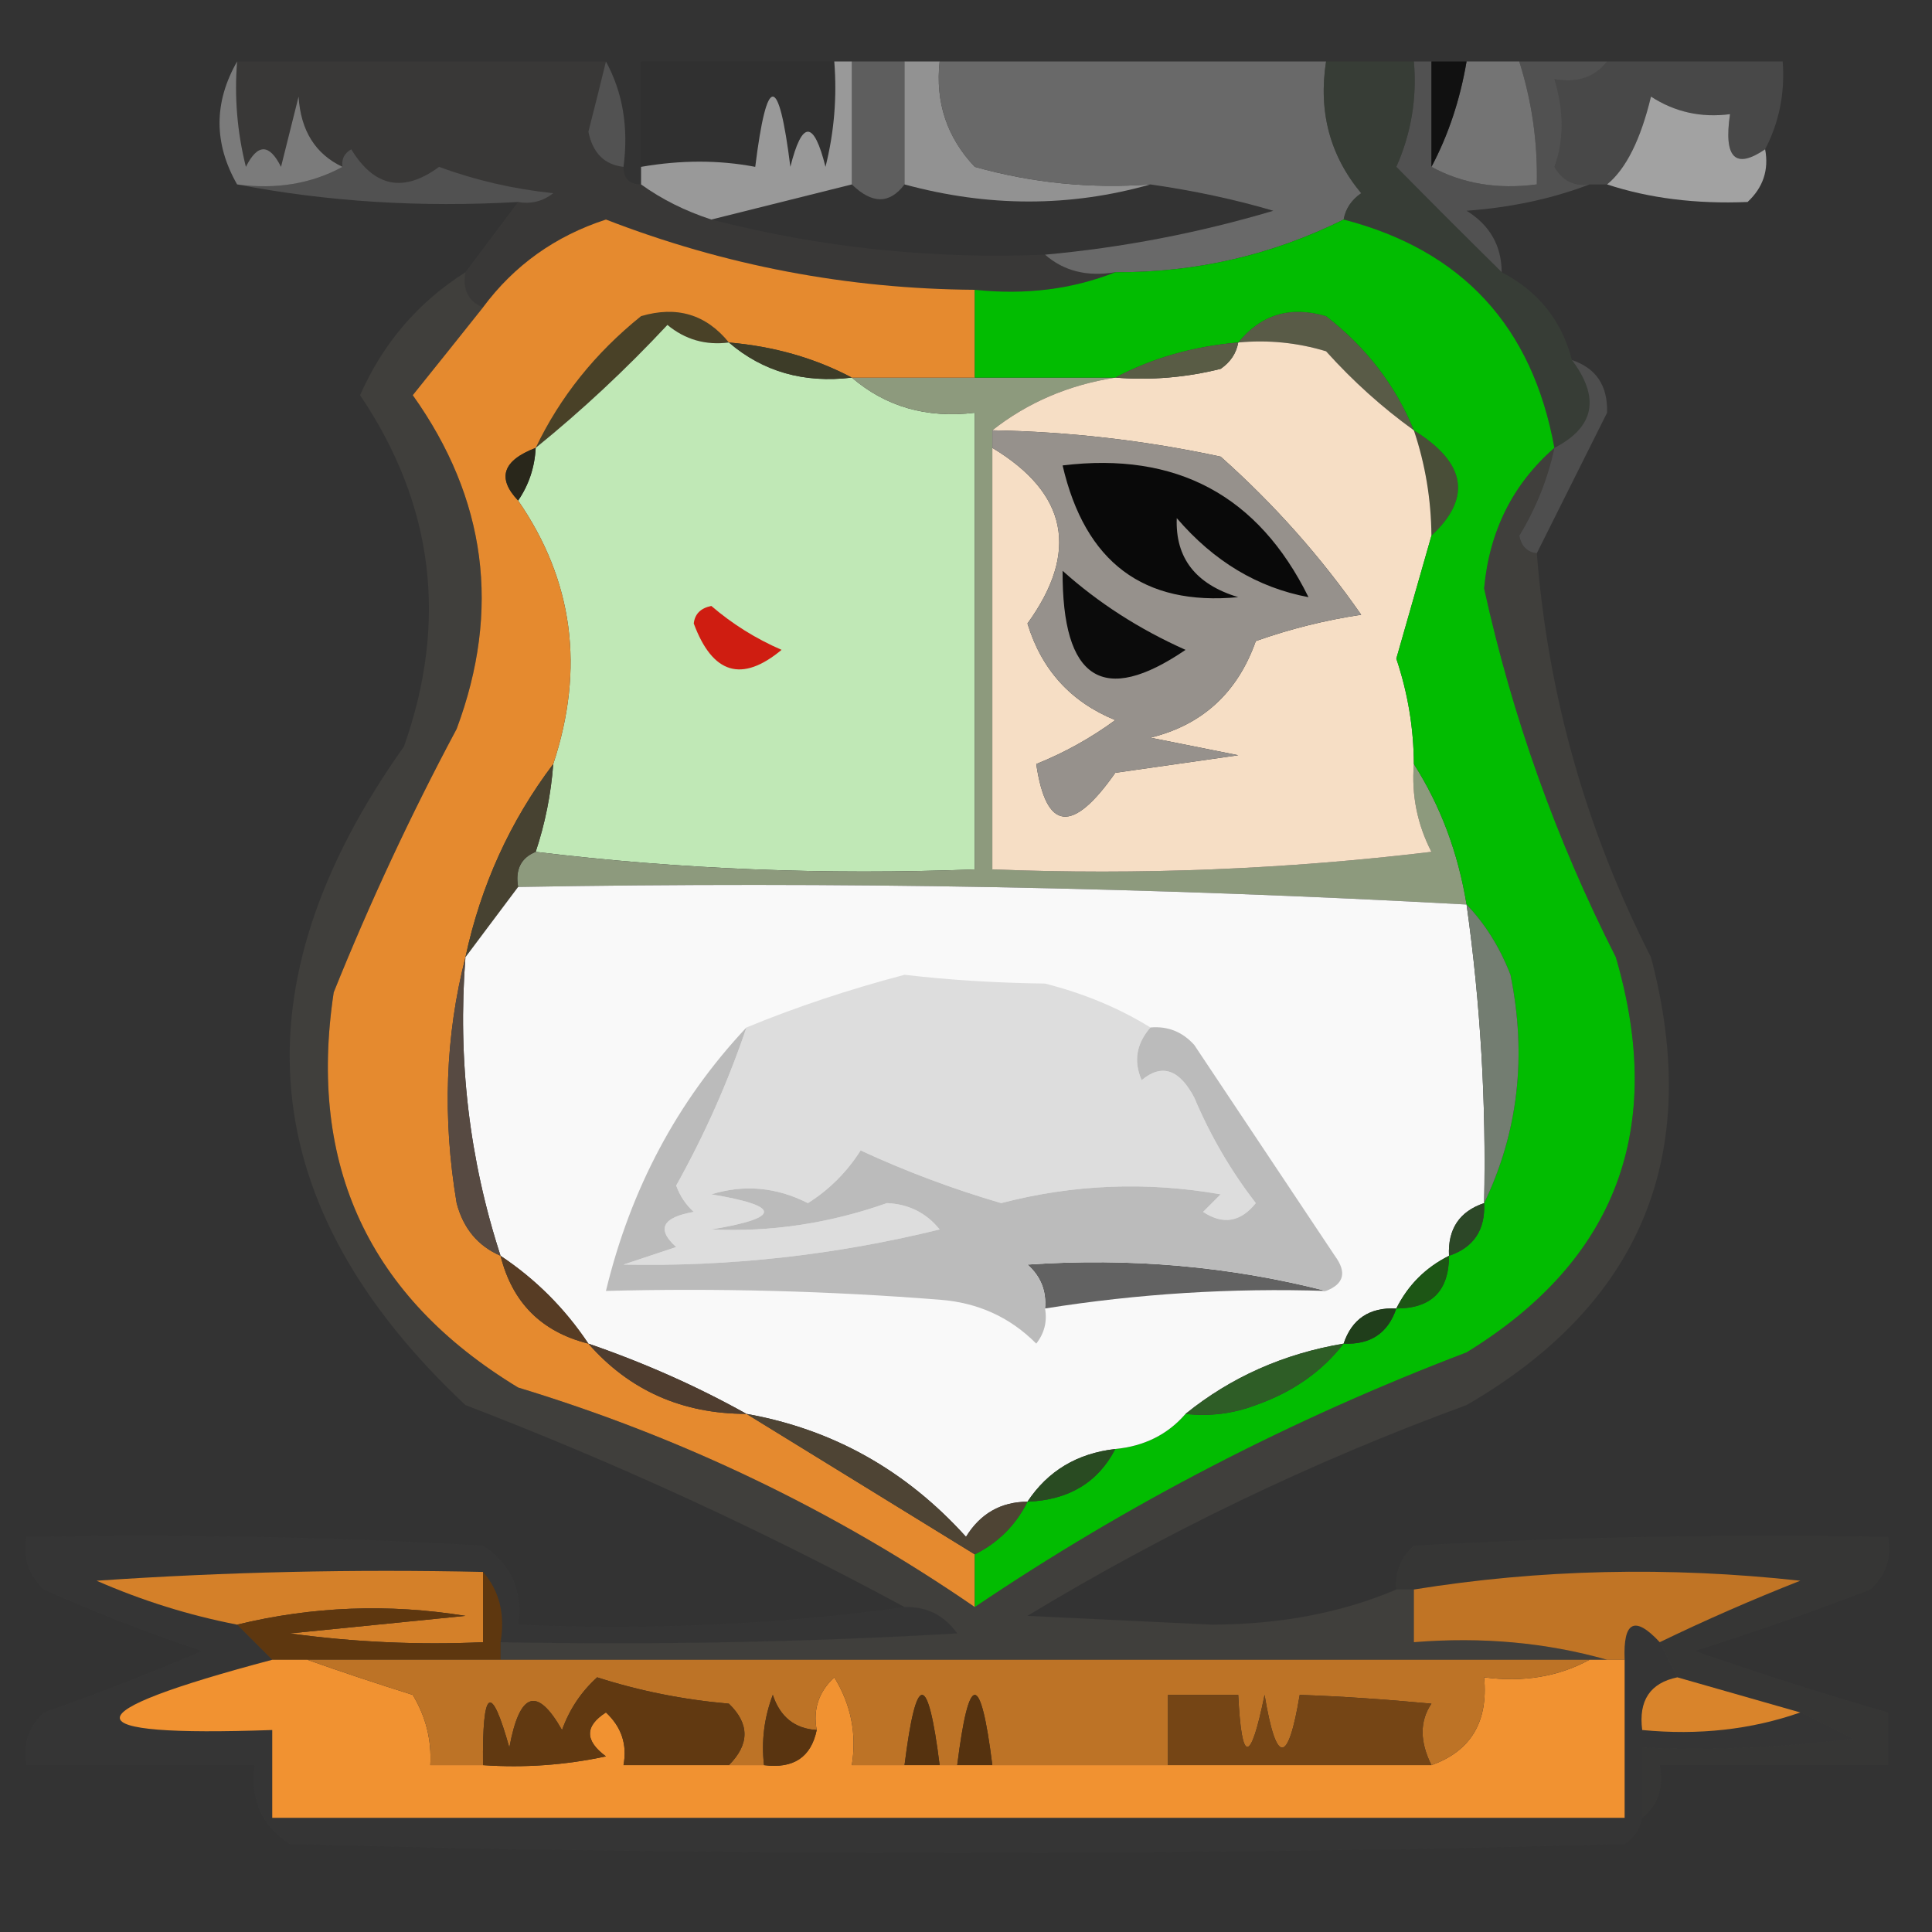 <?xml version="1.0" encoding="UTF-8"?>
<!DOCTYPE svg PUBLIC "-//W3C//DTD SVG 1.1//EN" "http://www.w3.org/Graphics/SVG/1.1/DTD/svg11.dtd">
<svg xmlns="http://www.w3.org/2000/svg" version="1.1" width="110px" height="110px" style="shape-rendering:geometricPrecision; text-rendering:geometricPrecision; image-rendering:optimizeQuality; fill-rule:evenodd; clip-rule:evenodd" xmlns:xlink="http://www.w3.org/1999/xlink">
<rect width="100%" height="100%" fill="#333333" stroke="none"/>
<g><path style="opacity:0.608" fill="#565656" d="M 91.5,3.5 C 94.833,3.5 98.167,3.5 101.5,3.5C 101.634,5.292 101.301,6.958 100.5,8.5C 98.797,9.66 98.131,8.993 98.5,6.5C 96.856,6.714 95.356,6.38 94,5.5C 93.41,7.954 92.576,9.621 91.5,10.5C 91.167,10.5 90.833,10.5 90.5,10.5C 89.624,10.631 88.957,10.297 88.5,9.5C 89.052,7.997 89.052,6.331 88.5,4.5C 89.791,4.737 90.791,4.404 91.5,3.5 Z"/></g>
<g><path style="opacity:0.66" fill="#3d3b3a" d="M 13.5,3.5 C 20.5,3.5 27.5,3.5 34.5,3.5C 34.179,4.817 33.846,6.151 33.5,7.5C 33.747,8.713 34.414,9.38 35.5,9.5C 35.5,10.167 35.833,10.5 36.5,10.5C 37.672,11.345 39.005,12.011 40.5,12.5C 46.717,14.102 53.051,14.768 59.5,14.5C 60.568,15.434 61.901,15.768 63.5,15.5C 61.052,16.473 58.385,16.806 55.5,16.5C 48.25,16.45 41.25,15.117 34.5,12.5C 31.611,13.44 29.277,15.106 27.5,17.5C 26.662,17.158 26.328,16.492 26.5,15.5C 27.5,14.167 28.5,12.833 29.5,11.5C 30.239,11.631 30.906,11.464 31.5,11C 29.236,10.764 27.069,10.264 25,9.5C 22.978,10.991 21.312,10.658 20,8.5C 19.601,8.728 19.435,9.062 19.5,9.5C 17.955,8.77 17.122,7.437 17,5.5C 16.667,6.833 16.333,8.167 16,9.5C 15.333,8.167 14.667,8.167 14,9.5C 13.505,7.527 13.338,5.527 13.5,3.5 Z"/></g>
<g><path style="opacity:0.263" fill="#aaaaaa" d="M 34.5,3.5 C 35.461,5.265 35.795,7.265 35.5,9.5C 34.414,9.38 33.747,8.713 33.5,7.5C 33.846,6.151 34.179,4.817 34.5,3.5 Z"/></g>
<g><path style="opacity:0.674" fill="#2e2e2e" d="M 47.5,3.5 C 47.662,5.527 47.495,7.527 47,9.5C 46.333,6.833 45.667,6.833 45,9.5C 44.333,4.167 43.667,4.167 43,9.5C 40.94,9.106 38.773,9.106 36.5,9.5C 36.5,7.5 36.5,5.5 36.5,3.5C 40.167,3.5 43.833,3.5 47.5,3.5 Z"/></g>
<g><path style="opacity:1" fill="#5e5e5e" d="M 48.5,3.5 C 49.5,3.5 50.5,3.5 51.5,3.5C 51.5,5.833 51.5,8.167 51.5,10.5C 50.652,11.625 49.652,11.625 48.5,10.5C 48.5,8.167 48.5,5.833 48.5,3.5 Z"/></g>
<g><path style="opacity:0.8" fill="#8d8d8d" d="M 13.5,3.5 C 13.338,5.527 13.505,7.527 14,9.5C 14.667,8.167 15.333,8.167 16,9.5C 16.333,8.167 16.667,6.833 17,5.5C 17.122,7.437 17.955,8.77 19.5,9.5C 17.735,10.461 15.735,10.795 13.5,10.5C 12.167,8.167 12.167,5.833 13.5,3.5 Z"/></g>
<g><path style="opacity:0.886" fill="#a6a6a6" d="M 47.5,3.5 C 47.833,3.5 48.167,3.5 48.5,3.5C 48.5,5.833 48.5,8.167 48.5,10.5C 45.833,11.167 43.167,11.833 40.5,12.5C 39.005,12.011 37.672,11.345 36.5,10.5C 36.5,10.167 36.5,9.833 36.5,9.5C 38.773,9.106 40.94,9.106 43,9.5C 43.667,4.167 44.333,4.167 45,9.5C 45.667,6.833 46.333,6.833 47,9.5C 47.495,7.527 47.662,5.527 47.5,3.5 Z"/></g>
<g><path style="opacity:0.827" fill="#a6a6a6" d="M 51.5,3.5 C 52.167,3.5 52.833,3.5 53.5,3.5C 53.247,5.827 53.914,7.827 55.5,9.5C 58.758,10.417 62.091,10.751 65.5,10.5C 60.934,11.797 56.267,11.797 51.5,10.5C 51.5,8.167 51.5,5.833 51.5,3.5 Z"/></g>
<g><path style="opacity:0.914" fill="#6f6f6f" d="M 53.5,3.5 C 60.833,3.5 68.167,3.5 75.5,3.5C 75.055,6.365 75.722,8.865 77.5,11C 76.944,11.383 76.611,11.883 76.5,12.5C 72.424,14.524 68.09,15.524 63.5,15.5C 61.901,15.768 60.568,15.434 59.5,14.5C 63.912,14.098 68.246,13.264 72.5,12C 70.308,11.354 67.975,10.854 65.5,10.5C 62.091,10.751 58.758,10.417 55.5,9.5C 53.914,7.827 53.247,5.827 53.5,3.5 Z"/></g>
<g><path style="opacity:0.973" fill="#a5a5a5" d="M 100.5,8.5 C 100.719,9.675 100.386,10.675 99.5,11.5C 96.564,11.622 93.897,11.289 91.5,10.5C 92.576,9.621 93.41,7.954 94,5.5C 95.356,6.38 96.856,6.714 98.5,6.5C 98.131,8.993 98.797,9.66 100.5,8.5 Z"/></g>
<g><path style="opacity:0.163" fill="#ebebeb" d="M 29.5,11.5 C 23.974,11.821 18.64,11.488 13.5,10.5C 15.735,10.795 17.735,10.461 19.5,9.5C 19.435,9.062 19.601,8.728 20,8.5C 21.312,10.658 22.978,10.991 25,9.5C 27.069,10.264 29.236,10.764 31.5,11C 30.906,11.464 30.239,11.631 29.5,11.5 Z"/></g>
<g><path style="opacity:0.212" fill="#c5c5c5" d="M 80.5,3.5 C 80.833,3.5 81.167,3.5 81.5,3.5C 81.5,5.5 81.5,7.5 81.5,9.5C 83.265,10.461 85.265,10.795 87.5,10.5C 87.552,8.097 87.219,5.764 86.5,3.5C 88.167,3.5 89.833,3.5 91.5,3.5C 90.791,4.404 89.791,4.737 88.5,4.5C 89.052,6.331 89.052,7.997 88.5,9.5C 88.957,10.297 89.624,10.631 90.5,10.5C 88.369,11.314 86.036,11.814 83.5,12C 84.823,12.816 85.489,13.983 85.5,15.5C 83.507,13.533 81.507,11.533 79.5,9.5C 80.348,7.591 80.682,5.591 80.5,3.5 Z"/></g>
<g><path style="opacity:0.984" fill="#757575" d="M 83.5,3.5 C 84.5,3.5 85.5,3.5 86.5,3.5C 87.219,5.764 87.552,8.097 87.5,10.5C 85.265,10.795 83.265,10.461 81.5,9.5C 82.458,7.698 83.125,5.698 83.5,3.5 Z"/></g>
<g><path style="opacity:1" fill="#111111" d="M 81.5,3.5 C 82.167,3.5 82.833,3.5 83.5,3.5C 83.125,5.698 82.458,7.698 81.5,9.5C 81.5,7.5 81.5,5.5 81.5,3.5 Z"/></g>
<g><path style="opacity:0.627" fill="#3a4438" d="M 75.5,3.5 C 77.167,3.5 78.833,3.5 80.5,3.5C 80.682,5.591 80.348,7.591 79.5,9.5C 81.507,11.533 83.507,13.533 85.5,15.5C 87.587,16.585 88.92,18.251 89.5,20.5C 91.118,22.656 90.784,24.323 88.5,25.5C 87.244,18.579 83.244,14.245 76.5,12.5C 76.611,11.883 76.944,11.383 77.5,11C 75.722,8.865 75.055,6.365 75.5,3.5 Z"/></g>
<g><path style="opacity:1" fill="#595b47" d="M 80.5,24.5 C 78.704,23.207 77.037,21.707 75.5,20C 73.866,19.506 72.199,19.34 70.5,19.5C 71.799,17.901 73.465,17.401 75.5,18C 77.79,19.777 79.457,21.944 80.5,24.5 Z"/></g>
<g><path style="opacity:0.3" fill="#8e8e8e" d="M 89.5,20.5 C 90.88,20.962 91.547,21.962 91.5,23.5C 90.171,26.157 88.838,28.824 87.5,31.5C 86.957,31.44 86.624,31.107 86.5,30.5C 87.457,28.925 88.123,27.258 88.5,25.5C 90.784,24.323 91.118,22.656 89.5,20.5 Z"/></g>
<g><path style="opacity:1" fill="#494127" d="M 41.5,19.5 C 40.178,19.67 39.011,19.337 38,18.5C 35.63,21.039 33.13,23.372 30.5,25.5C 31.882,22.606 33.882,20.106 36.5,18C 38.535,17.401 40.202,17.901 41.5,19.5 Z"/></g>
<g><path style="opacity:1" fill="#c0e8b6" d="M 41.5,19.5 C 43.438,21.163 45.772,21.829 48.5,21.5C 50.438,23.163 52.772,23.829 55.5,23.5C 55.5,32.167 55.5,40.833 55.5,49.5C 46.983,49.826 38.65,49.493 30.5,48.5C 31.038,46.883 31.371,45.216 31.5,43.5C 33.304,38.049 32.638,33.049 29.5,28.5C 30.11,27.609 30.443,26.609 30.5,25.5C 33.13,23.372 35.63,21.039 38,18.5C 39.011,19.337 40.178,19.67 41.5,19.5 Z"/></g>
<g><path style="opacity:1" fill="#8d9a7d" d="M 48.5,21.5 C 50.833,21.5 53.167,21.5 55.5,21.5C 58.167,21.5 60.833,21.5 63.5,21.5C 60.841,21.917 58.508,22.917 56.5,24.5C 56.5,24.833 56.5,25.167 56.5,25.5C 56.5,33.5 56.5,41.5 56.5,49.5C 64.86,49.831 73.193,49.498 81.5,48.5C 80.691,46.929 80.357,45.262 80.5,43.5C 82.02,45.89 83.02,48.557 83.5,51.5C 65.577,50.514 47.577,50.181 29.5,50.5C 29.328,49.508 29.662,48.842 30.5,48.5C 38.65,49.493 46.983,49.826 55.5,49.5C 55.5,40.833 55.5,32.167 55.5,23.5C 52.772,23.829 50.438,23.163 48.5,21.5 Z"/></g>
<g><path style="opacity:1" fill="#494e38" d="M 80.5,24.5 C 83.478,26.348 83.812,28.348 81.5,30.5C 81.483,28.435 81.15,26.435 80.5,24.5 Z"/></g>
<g><path style="opacity:1" fill="#f6dec5" d="M 70.5,19.5 C 72.199,19.34 73.866,19.506 75.5,20C 77.037,21.707 78.704,23.207 80.5,24.5C 81.15,26.435 81.483,28.435 81.5,30.5C 80.84,32.816 80.173,35.149 79.5,37.5C 80.156,39.453 80.489,41.453 80.5,43.5C 80.357,45.262 80.691,46.929 81.5,48.5C 73.193,49.498 64.86,49.831 56.5,49.5C 56.5,41.5 56.5,33.5 56.5,25.5C 60.787,28.083 61.454,31.417 58.5,35.5C 59.301,38.133 60.967,39.967 63.5,41C 62.109,42.02 60.609,42.853 59,43.5C 59.559,47.32 61.059,47.487 63.5,44C 65.833,43.667 68.167,43.333 70.5,43C 68.833,42.667 67.167,42.333 65.5,42C 68.46,41.274 70.46,39.44 71.5,36.5C 73.444,35.811 75.444,35.311 77.5,35C 75.205,31.703 72.538,28.703 69.5,26C 65.21,25.078 60.877,24.578 56.5,24.5C 58.508,22.917 60.841,21.917 63.5,21.5C 65.527,21.662 67.527,21.495 69.5,21C 70.056,20.617 70.389,20.117 70.5,19.5 Z"/></g>
<g><path style="opacity:1" fill="#e58a2f" d="M 55.5,16.5 C 55.5,18.167 55.5,19.833 55.5,21.5C 53.167,21.5 50.833,21.5 48.5,21.5C 46.401,20.388 44.067,19.721 41.5,19.5C 40.202,17.901 38.535,17.401 36.5,18C 33.882,20.106 31.882,22.606 30.5,25.5C 28.618,26.221 28.285,27.221 29.5,28.5C 32.638,33.049 33.304,38.049 31.5,43.5C 29.043,46.751 27.376,50.418 26.5,54.5C 25.352,58.981 25.185,63.648 26,68.5C 26.377,69.942 27.21,70.942 28.5,71.5C 29.167,74.167 30.833,75.833 33.5,76.5C 35.836,79.165 38.836,80.498 42.5,80.5C 46.828,83.159 51.162,85.826 55.5,88.5C 55.5,89.5 55.5,90.5 55.5,91.5C 47.521,86.011 38.854,81.844 29.5,79C 21.011,73.854 17.511,66.354 19,56.5C 21.06,51.38 23.393,46.38 26,41.5C 28.528,34.72 27.694,28.387 23.5,22.5C 24.857,20.814 26.19,19.148 27.5,17.5C 29.277,15.106 31.611,13.44 34.5,12.5C 41.25,15.117 48.25,16.45 55.5,16.5 Z"/></g>
<g><path style="opacity:1" fill="#3d3c28" d="M 41.5,19.5 C 44.067,19.721 46.401,20.388 48.5,21.5C 45.772,21.829 43.438,21.163 41.5,19.5 Z"/></g>
<g><path style="opacity:1" fill="#02bc01" d="M 76.5,12.5 C 83.244,14.245 87.244,18.579 88.5,25.5C 86.133,27.567 84.8,30.233 84.5,33.5C 86.103,40.808 88.603,47.808 92,54.5C 94.855,64.271 92.021,71.771 83.5,77C 73.505,80.812 64.172,85.646 55.5,91.5C 55.5,90.5 55.5,89.5 55.5,88.5C 56.833,87.833 57.833,86.833 58.5,85.5C 60.848,85.408 62.514,84.408 63.5,82.5C 65.153,82.34 66.486,81.674 67.5,80.5C 68.873,80.657 70.207,80.49 71.5,80C 73.596,79.263 75.263,78.097 76.5,76.5C 78.027,76.573 79.027,75.906 79.5,74.5C 81.5,74.5 82.5,73.5 82.5,71.5C 83.906,71.027 84.573,70.027 84.5,68.5C 86.439,64.469 86.939,60.136 86,55.5C 85.392,53.934 84.558,52.6 83.5,51.5C 83.02,48.557 82.02,45.89 80.5,43.5C 80.489,41.453 80.156,39.453 79.5,37.5C 80.173,35.149 80.84,32.816 81.5,30.5C 83.812,28.348 83.478,26.348 80.5,24.5C 79.457,21.944 77.79,19.777 75.5,18C 73.465,17.401 71.799,17.901 70.5,19.5C 67.933,19.721 65.599,20.388 63.5,21.5C 60.833,21.5 58.167,21.5 55.5,21.5C 55.5,19.833 55.5,18.167 55.5,16.5C 58.385,16.806 61.052,16.473 63.5,15.5C 68.09,15.524 72.424,14.524 76.5,12.5 Z"/></g>
<g><path style="opacity:1" fill="#595c45" d="M 70.5,19.5 C 70.389,20.117 70.056,20.617 69.5,21C 67.527,21.495 65.527,21.662 63.5,21.5C 65.599,20.388 67.933,19.721 70.5,19.5 Z"/></g>
<g><path style="opacity:1" fill="#96918c" d="M 56.5,25.5 C 56.5,25.167 56.5,24.833 56.5,24.5C 60.877,24.578 65.21,25.078 69.5,26C 72.538,28.703 75.205,31.703 77.5,35C 75.444,35.311 73.444,35.811 71.5,36.5C 70.46,39.44 68.46,41.274 65.5,42C 67.167,42.333 68.833,42.667 70.5,43C 68.167,43.333 65.833,43.667 63.5,44C 61.059,47.487 59.559,47.32 59,43.5C 60.609,42.853 62.109,42.02 63.5,41C 60.967,39.967 59.301,38.133 58.5,35.5C 61.454,31.417 60.787,28.083 56.5,25.5 Z"/></g>
<g><path style="opacity:0.341" fill="#59554e" d="M 26.5,15.5 C 26.328,16.492 26.662,17.158 27.5,17.5C 26.19,19.148 24.857,20.814 23.5,22.5C 27.694,28.387 28.528,34.72 26,41.5C 23.393,46.38 21.06,51.38 19,56.5C 17.511,66.354 21.011,73.854 29.5,79C 38.854,81.844 47.521,86.011 55.5,91.5C 64.172,85.646 73.505,80.812 83.5,77C 92.021,71.771 94.855,64.271 92,54.5C 88.603,47.808 86.103,40.808 84.5,33.5C 84.8,30.233 86.133,27.567 88.5,25.5C 88.123,27.258 87.457,28.925 86.5,30.5C 86.624,31.107 86.957,31.44 87.5,31.5C 88.138,39.582 90.304,47.248 94,54.5C 96.963,65.732 93.463,74.232 83.5,80C 74.77,83.198 66.437,87.198 58.5,92C 62,92.167 65.5,92.333 69,92.5C 72.902,92.488 76.402,91.821 79.5,90.5C 79.833,90.5 80.167,90.5 80.5,90.5C 80.5,91.5 80.5,92.5 80.5,93.5C 84.371,93.185 88.038,93.518 91.5,94.5C 91.167,94.5 90.833,94.5 90.5,94.5C 69.833,94.5 49.167,94.5 28.5,94.5C 28.5,94.167 28.5,93.833 28.5,93.5C 37.173,93.666 45.84,93.5 54.5,93C 53.756,91.961 52.756,91.461 51.5,91.5C 43.453,87.144 35.119,83.311 26.5,80C 14.448,68.692 13.282,56.192 23,42.5C 25.521,35.373 24.688,28.706 20.5,22.5C 21.808,19.536 23.808,17.203 26.5,15.5 Z"/></g>
<g><path style="opacity:1" fill="#cf1d11" d="M 39.5,35.5 C 39.56,34.957 39.893,34.624 40.5,34.5C 41.7,35.531 43.034,36.364 44.5,37C 42.236,38.88 40.57,38.38 39.5,35.5 Z"/></g>
<g><path style="opacity:1" fill="#0b0b0b" d="M 60.5,32.5 C 62.538,34.328 64.871,35.828 67.5,37C 62.803,40.205 60.469,38.705 60.5,32.5 Z"/></g>
<g><path style="opacity:1" fill="#29271b" d="M 30.5,25.5 C 30.443,26.609 30.11,27.609 29.5,28.5C 28.285,27.221 28.618,26.221 30.5,25.5 Z"/></g>
<g><path style="opacity:1" fill="#090909" d="M 60.5,26.5 C 66.976,25.708 71.643,28.208 74.5,34C 71.608,33.459 69.108,31.959 67,29.5C 66.91,31.768 68.077,33.268 70.5,34C 65.113,34.512 61.779,32.012 60.5,26.5 Z"/></g>
<g><path style="opacity:1" fill="#474231" d="M 31.5,43.5 C 31.371,45.216 31.038,46.883 30.5,48.5C 29.662,48.842 29.328,49.508 29.5,50.5C 28.5,51.833 27.5,53.167 26.5,54.5C 27.376,50.418 29.043,46.751 31.5,43.5 Z"/></g>
<g><path style="opacity:1" fill="#f9f9f9" d="M 29.5,50.5 C 47.577,50.181 65.577,50.514 83.5,51.5C 84.292,57.13 84.625,62.797 84.5,68.5C 83.094,68.973 82.427,69.973 82.5,71.5C 81.167,72.167 80.167,73.167 79.5,74.5C 77.973,74.427 76.973,75.094 76.5,76.5C 73.088,77.075 70.088,78.408 67.5,80.5C 66.486,81.674 65.153,82.34 63.5,82.5C 61.326,82.75 59.659,83.75 58.5,85.5C 56.983,85.511 55.816,86.177 55,87.5C 51.575,83.707 47.408,81.374 42.5,80.5C 39.687,78.93 36.687,77.597 33.5,76.5C 32.167,74.5 30.5,72.833 28.5,71.5C 26.717,66.02 26.051,60.353 26.5,54.5C 27.5,53.167 28.5,51.833 29.5,50.5 Z"/></g>
<g><path style="opacity:1" fill="#737d71" d="M 83.5,51.5 C 84.558,52.6 85.392,53.934 86,55.5C 86.939,60.136 86.439,64.469 84.5,68.5C 84.625,62.797 84.292,57.13 83.5,51.5 Z"/></g>
<g><path style="opacity:1" fill="#dddddd" d="M 65.5,58.5 C 64.697,59.423 64.53,60.423 65,61.5C 66.147,60.542 67.147,60.875 68,62.5C 68.914,64.664 70.081,66.664 71.5,68.5C 70.635,69.583 69.635,69.749 68.5,69C 68.833,68.667 69.167,68.333 69.5,68C 65.29,67.262 61.124,67.428 57,68.5C 54.239,67.692 51.572,66.692 49,65.5C 48.221,66.728 47.221,67.728 46,68.5C 44.211,67.591 42.377,67.424 40.5,68C 44.5,68.667 44.5,69.333 40.5,70C 43.882,70.159 47.215,69.659 50.5,68.5C 51.737,68.556 52.737,69.056 53.5,70C 47.554,71.459 41.554,72.126 35.5,72C 36.5,71.667 37.5,71.333 38.5,71C 37.366,69.984 37.699,69.317 39.5,69C 39.043,68.586 38.709,68.086 38.5,67.5C 40.123,64.592 41.456,61.592 42.5,58.5C 45.323,57.337 48.323,56.337 51.5,55.5C 54.026,55.796 56.693,55.963 59.5,56C 61.723,56.566 63.723,57.4 65.5,58.5 Z"/></g>
<g><path style="opacity:1" fill="#574a42" d="M 26.5,54.5 C 26.051,60.353 26.717,66.02 28.5,71.5C 27.21,70.942 26.377,69.942 26,68.5C 25.185,63.648 25.352,58.981 26.5,54.5 Z"/></g>
<g><path style="opacity:1" fill="#2c4727" d="M 84.5,68.5 C 84.573,70.027 83.906,71.027 82.5,71.5C 82.427,69.973 83.094,68.973 84.5,68.5 Z"/></g>
<g><path style="opacity:1" fill="#626262" d="M 75.5,73.5 C 70.12,73.324 64.787,73.658 59.5,74.5C 59.586,73.504 59.252,72.671 58.5,72C 64.369,71.599 70.036,72.099 75.5,73.5 Z"/></g>
<g><path style="opacity:1" fill="#573c24" d="M 28.5,71.5 C 30.5,72.833 32.167,74.5 33.5,76.5C 30.833,75.833 29.167,74.167 28.5,71.5 Z"/></g>
<g><path style="opacity:1" fill="#bbbbbb" d="M 42.5,58.5 C 41.456,61.592 40.123,64.592 38.5,67.5C 38.709,68.086 39.043,68.586 39.5,69C 37.699,69.317 37.366,69.984 38.5,71C 37.5,71.333 36.5,71.667 35.5,72C 41.554,72.126 47.554,71.459 53.5,70C 52.737,69.056 51.737,68.556 50.5,68.5C 47.215,69.659 43.882,70.159 40.5,70C 44.5,69.333 44.5,68.667 40.5,68C 42.377,67.424 44.211,67.591 46,68.5C 47.221,67.728 48.221,66.728 49,65.5C 51.572,66.692 54.239,67.692 57,68.5C 61.124,67.428 65.29,67.262 69.5,68C 69.167,68.333 68.833,68.667 68.5,69C 69.635,69.749 70.635,69.583 71.5,68.5C 70.081,66.664 68.914,64.664 68,62.5C 67.147,60.875 66.147,60.542 65,61.5C 64.53,60.423 64.697,59.423 65.5,58.5C 66.496,58.414 67.329,58.748 68,59.5C 70.667,63.5 73.333,67.5 76,71.5C 76.692,72.437 76.525,73.103 75.5,73.5C 70.036,72.099 64.369,71.599 58.5,72C 59.252,72.671 59.586,73.504 59.5,74.5C 59.631,75.239 59.464,75.906 59,76.5C 57.509,74.996 55.676,74.163 53.5,74C 47.175,73.501 40.842,73.334 34.5,73.5C 35.907,67.678 38.574,62.678 42.5,58.5 Z"/></g>
<g><path style="opacity:1" fill="#1d5615" d="M 82.5,71.5 C 82.5,73.5 81.5,74.5 79.5,74.5C 80.167,73.167 81.167,72.167 82.5,71.5 Z"/></g>
<g><path style="opacity:1" fill="#203e1b" d="M 79.5,74.5 C 79.027,75.906 78.027,76.573 76.5,76.5C 76.973,75.094 77.973,74.427 79.5,74.5 Z"/></g>
<g><path style="opacity:1" fill="#4f3d2f" d="M 33.5,76.5 C 36.687,77.597 39.687,78.93 42.5,80.5C 38.836,80.498 35.836,79.165 33.5,76.5 Z"/></g>
<g><path style="opacity:1" fill="#2e5d26" d="M 76.5,76.5 C 75.263,78.097 73.596,79.263 71.5,80C 70.207,80.49 68.873,80.657 67.5,80.5C 70.088,78.408 73.088,77.075 76.5,76.5 Z"/></g>
<g><path style="opacity:1" fill="#4e4434" d="M 42.5,80.5 C 47.408,81.374 51.575,83.707 55,87.5C 55.816,86.177 56.983,85.511 58.5,85.5C 57.833,86.833 56.833,87.833 55.5,88.5C 51.162,85.826 46.828,83.159 42.5,80.5 Z"/></g>
<g><path style="opacity:1" fill="#294b22" d="M 63.5,82.5 C 62.514,84.408 60.848,85.408 58.5,85.5C 59.659,83.75 61.326,82.75 63.5,82.5 Z"/></g>
<g><path style="opacity:0.051" fill="#746f6c" d="M 51.5,91.5 C 52.756,91.461 53.756,91.961 54.5,93C 45.84,93.5 37.173,93.666 28.5,93.5C 28.768,91.901 28.434,90.568 27.5,89.5C 20.159,89.334 12.826,89.5 5.5,90C 8.096,91.136 10.763,91.969 13.5,92.5C 14.167,93.167 14.833,93.833 15.5,94.5C 3.929,97.574 3.929,98.907 15.5,98.5C 15.5,100.167 15.5,101.833 15.5,103.5C 41.167,103.5 66.833,103.5 92.5,103.5C 92.5,100.5 92.5,97.5 92.5,94.5C 92.409,92.302 93.076,91.969 94.5,93.5C 94.833,94.167 95.167,94.833 95.5,95.5C 93.952,95.821 93.285,96.821 93.5,98.5C 96.713,98.81 99.713,98.477 102.5,97.5C 103.473,97.987 104.473,98.487 105.5,99C 101.514,99.499 97.514,99.665 93.5,99.5C 93.5,100.833 93.5,102.167 93.5,103.5C 93.389,104.117 93.056,104.617 92.5,105C 67.167,105.667 41.833,105.667 16.5,105C 14.893,103.951 14.227,102.451 14.5,100.5C 10.167,100.5 5.833,100.5 1.5,100.5C 1.281,99.325 1.614,98.325 2.5,97.5C 5.539,96.431 8.539,95.265 11.5,94C 8.442,92.985 5.442,91.819 2.5,90.5C 1.614,89.675 1.281,88.675 1.5,87.5C 10.173,87.334 18.84,87.5 27.5,88C 29.107,89.049 29.773,90.549 29.5,92.5C 37.019,92.825 44.352,92.492 51.5,91.5 Z"/></g>
<g><path style="opacity:0.051" fill="#787675" d="M 93.5,103.5 C 93.5,102.167 93.5,100.833 93.5,99.5C 97.514,99.665 101.514,99.499 105.5,99C 104.473,98.487 103.473,97.987 102.5,97.5C 100.167,96.833 97.833,96.167 95.5,95.5C 95.167,94.833 94.833,94.167 94.5,93.5C 97.096,92.243 99.763,91.076 102.5,90C 94.988,89.178 87.655,89.345 80.5,90.5C 80.167,90.5 79.833,90.5 79.5,90.5C 79.414,89.504 79.748,88.671 80.5,88C 89.494,87.5 98.494,87.334 107.5,87.5C 107.719,88.675 107.386,89.675 106.5,90.5C 103.204,91.765 99.871,92.932 96.5,94C 100.165,95.278 103.832,96.445 107.5,97.5C 107.5,98.5 107.5,99.5 107.5,100.5C 103.167,100.5 98.833,100.5 94.5,100.5C 94.737,101.791 94.404,102.791 93.5,103.5 Z"/></g>
<g><path style="opacity:1" fill="#d48029" d="M 27.5,89.5 C 27.5,90.833 27.5,92.167 27.5,93.5C 23.818,93.665 20.152,93.499 16.5,93C 19.833,92.667 23.167,92.333 26.5,92C 22.113,91.294 17.78,91.46 13.5,92.5C 10.763,91.969 8.096,91.136 5.5,90C 12.826,89.5 20.159,89.334 27.5,89.5 Z"/></g>
<g><path style="opacity:1" fill="#c07425" d="M 94.5,93.5 C 93.076,91.969 92.409,92.302 92.5,94.5C 92.167,94.5 91.833,94.5 91.5,94.5C 88.038,93.518 84.371,93.185 80.5,93.5C 80.5,92.5 80.5,91.5 80.5,90.5C 87.655,89.345 94.988,89.178 102.5,90C 99.763,91.076 97.096,92.243 94.5,93.5 Z"/></g>
<g><path style="opacity:1" fill="#5e370f" d="M 27.5,89.5 C 28.434,90.568 28.768,91.901 28.5,93.5C 28.5,93.833 28.5,94.167 28.5,94.5C 24.833,94.5 21.167,94.5 17.5,94.5C 16.833,94.5 16.167,94.5 15.5,94.5C 14.833,93.833 14.167,93.167 13.5,92.5C 17.78,91.46 22.113,91.294 26.5,92C 23.167,92.333 19.833,92.667 16.5,93C 20.152,93.499 23.818,93.665 27.5,93.5C 27.5,92.167 27.5,90.833 27.5,89.5 Z"/></g>
<g><path style="opacity:1" fill="#f19231" d="M 15.5,94.5 C 16.167,94.5 16.833,94.5 17.5,94.5C 19.369,95.165 21.369,95.831 23.5,96.5C 24.246,97.736 24.579,99.07 24.5,100.5C 25.5,100.5 26.5,100.5 27.5,100.5C 29.857,100.663 32.19,100.497 34.5,100C 33.289,99.107 33.289,98.274 34.5,97.5C 35.386,98.325 35.719,99.325 35.5,100.5C 37.5,100.5 39.5,100.5 41.5,100.5C 42.167,100.5 42.833,100.5 43.5,100.5C 45.179,100.715 46.179,100.048 46.5,98.5C 46.281,97.325 46.614,96.325 47.5,95.5C 48.452,97.045 48.785,98.712 48.5,100.5C 49.5,100.5 50.5,100.5 51.5,100.5C 52.167,100.5 52.833,100.5 53.5,100.5C 53.833,100.5 54.167,100.5 54.5,100.5C 55.167,100.5 55.833,100.5 56.5,100.5C 59.833,100.5 63.167,100.5 66.5,100.5C 71.5,100.5 76.5,100.5 81.5,100.5C 83.741,99.7 84.741,98.034 84.5,95.5C 86.735,95.795 88.735,95.461 90.5,94.5C 90.833,94.5 91.167,94.5 91.5,94.5C 91.833,94.5 92.167,94.5 92.5,94.5C 92.5,97.5 92.5,100.5 92.5,103.5C 66.833,103.5 41.167,103.5 15.5,103.5C 15.5,101.833 15.5,100.167 15.5,98.5C 3.929,98.907 3.929,97.574 15.5,94.5 Z"/></g>
<g><path style="opacity:1" fill="#bd7326" d="M 17.5,94.5 C 21.167,94.5 24.833,94.5 28.5,94.5C 49.167,94.5 69.833,94.5 90.5,94.5C 88.735,95.461 86.735,95.795 84.5,95.5C 84.741,98.034 83.741,99.7 81.5,100.5C 80.829,99.153 80.829,97.986 81.5,97C 78.805,96.746 76.305,96.579 74,96.5C 73.333,100.5 72.667,100.5 72,96.5C 71.193,100.449 70.693,100.449 70.5,96.5C 69.167,96.5 67.833,96.5 66.5,96.5C 66.5,97.833 66.5,99.167 66.5,100.5C 63.167,100.5 59.833,100.5 56.5,100.5C 55.833,95.167 55.167,95.167 54.5,100.5C 54.167,100.5 53.833,100.5 53.5,100.5C 52.833,95.167 52.167,95.167 51.5,100.5C 50.5,100.5 49.5,100.5 48.5,100.5C 48.785,98.712 48.452,97.045 47.5,95.5C 46.614,96.325 46.281,97.325 46.5,98.5C 45.25,98.423 44.417,97.756 44,96.5C 43.51,97.793 43.343,99.127 43.5,100.5C 42.833,100.5 42.167,100.5 41.5,100.5C 42.684,99.312 42.684,98.145 41.5,97C 38.905,96.774 36.405,96.274 34,95.5C 33.085,96.328 32.419,97.328 32,98.5C 30.582,95.999 29.582,96.332 29,99.5C 27.957,95.774 27.457,96.107 27.5,100.5C 26.5,100.5 25.5,100.5 24.5,100.5C 24.579,99.07 24.246,97.736 23.5,96.5C 21.369,95.831 19.369,95.165 17.5,94.5 Z"/></g>
<g><path style="opacity:1" fill="#d9842b" d="M 95.5,95.5 C 97.833,96.167 100.167,96.833 102.5,97.5C 99.713,98.477 96.713,98.81 93.5,98.5C 93.285,96.821 93.952,95.821 95.5,95.5 Z"/></g>
<g><path style="opacity:1" fill="#55320f" d="M 53.5,100.5 C 52.833,100.5 52.167,100.5 51.5,100.5C 52.167,95.167 52.833,95.167 53.5,100.5 Z"/></g>
<g><path style="opacity:1" fill="#754515" d="M 81.5,100.5 C 76.5,100.5 71.5,100.5 66.5,100.5C 66.5,99.167 66.5,97.833 66.5,96.5C 67.833,96.5 69.167,96.5 70.5,96.5C 70.693,100.449 71.193,100.449 72,96.5C 72.667,100.5 73.333,100.5 74,96.5C 76.305,96.579 78.805,96.746 81.5,97C 80.829,97.986 80.829,99.153 81.5,100.5 Z"/></g>
<g><path style="opacity:1" fill="#613911" d="M 41.5,100.5 C 39.5,100.5 37.5,100.5 35.5,100.5C 35.719,99.325 35.386,98.325 34.5,97.5C 33.289,98.274 33.289,99.107 34.5,100C 32.19,100.497 29.857,100.663 27.5,100.5C 27.457,96.107 27.957,95.774 29,99.5C 29.582,96.332 30.582,95.999 32,98.5C 32.419,97.328 33.085,96.328 34,95.5C 36.405,96.274 38.905,96.774 41.5,97C 42.684,98.145 42.684,99.312 41.5,100.5 Z"/></g>
<g><path style="opacity:1" fill="#593410" d="M 46.5,98.5 C 46.179,100.048 45.179,100.715 43.5,100.5C 43.343,99.127 43.51,97.793 44,96.5C 44.417,97.756 45.25,98.423 46.5,98.5 Z"/></g>
<g><path style="opacity:1" fill="#55320f" d="M 56.5,100.5 C 55.833,100.5 55.167,100.5 54.5,100.5C 55.167,95.167 55.833,95.167 56.5,100.5 Z"/></g>
</svg>
